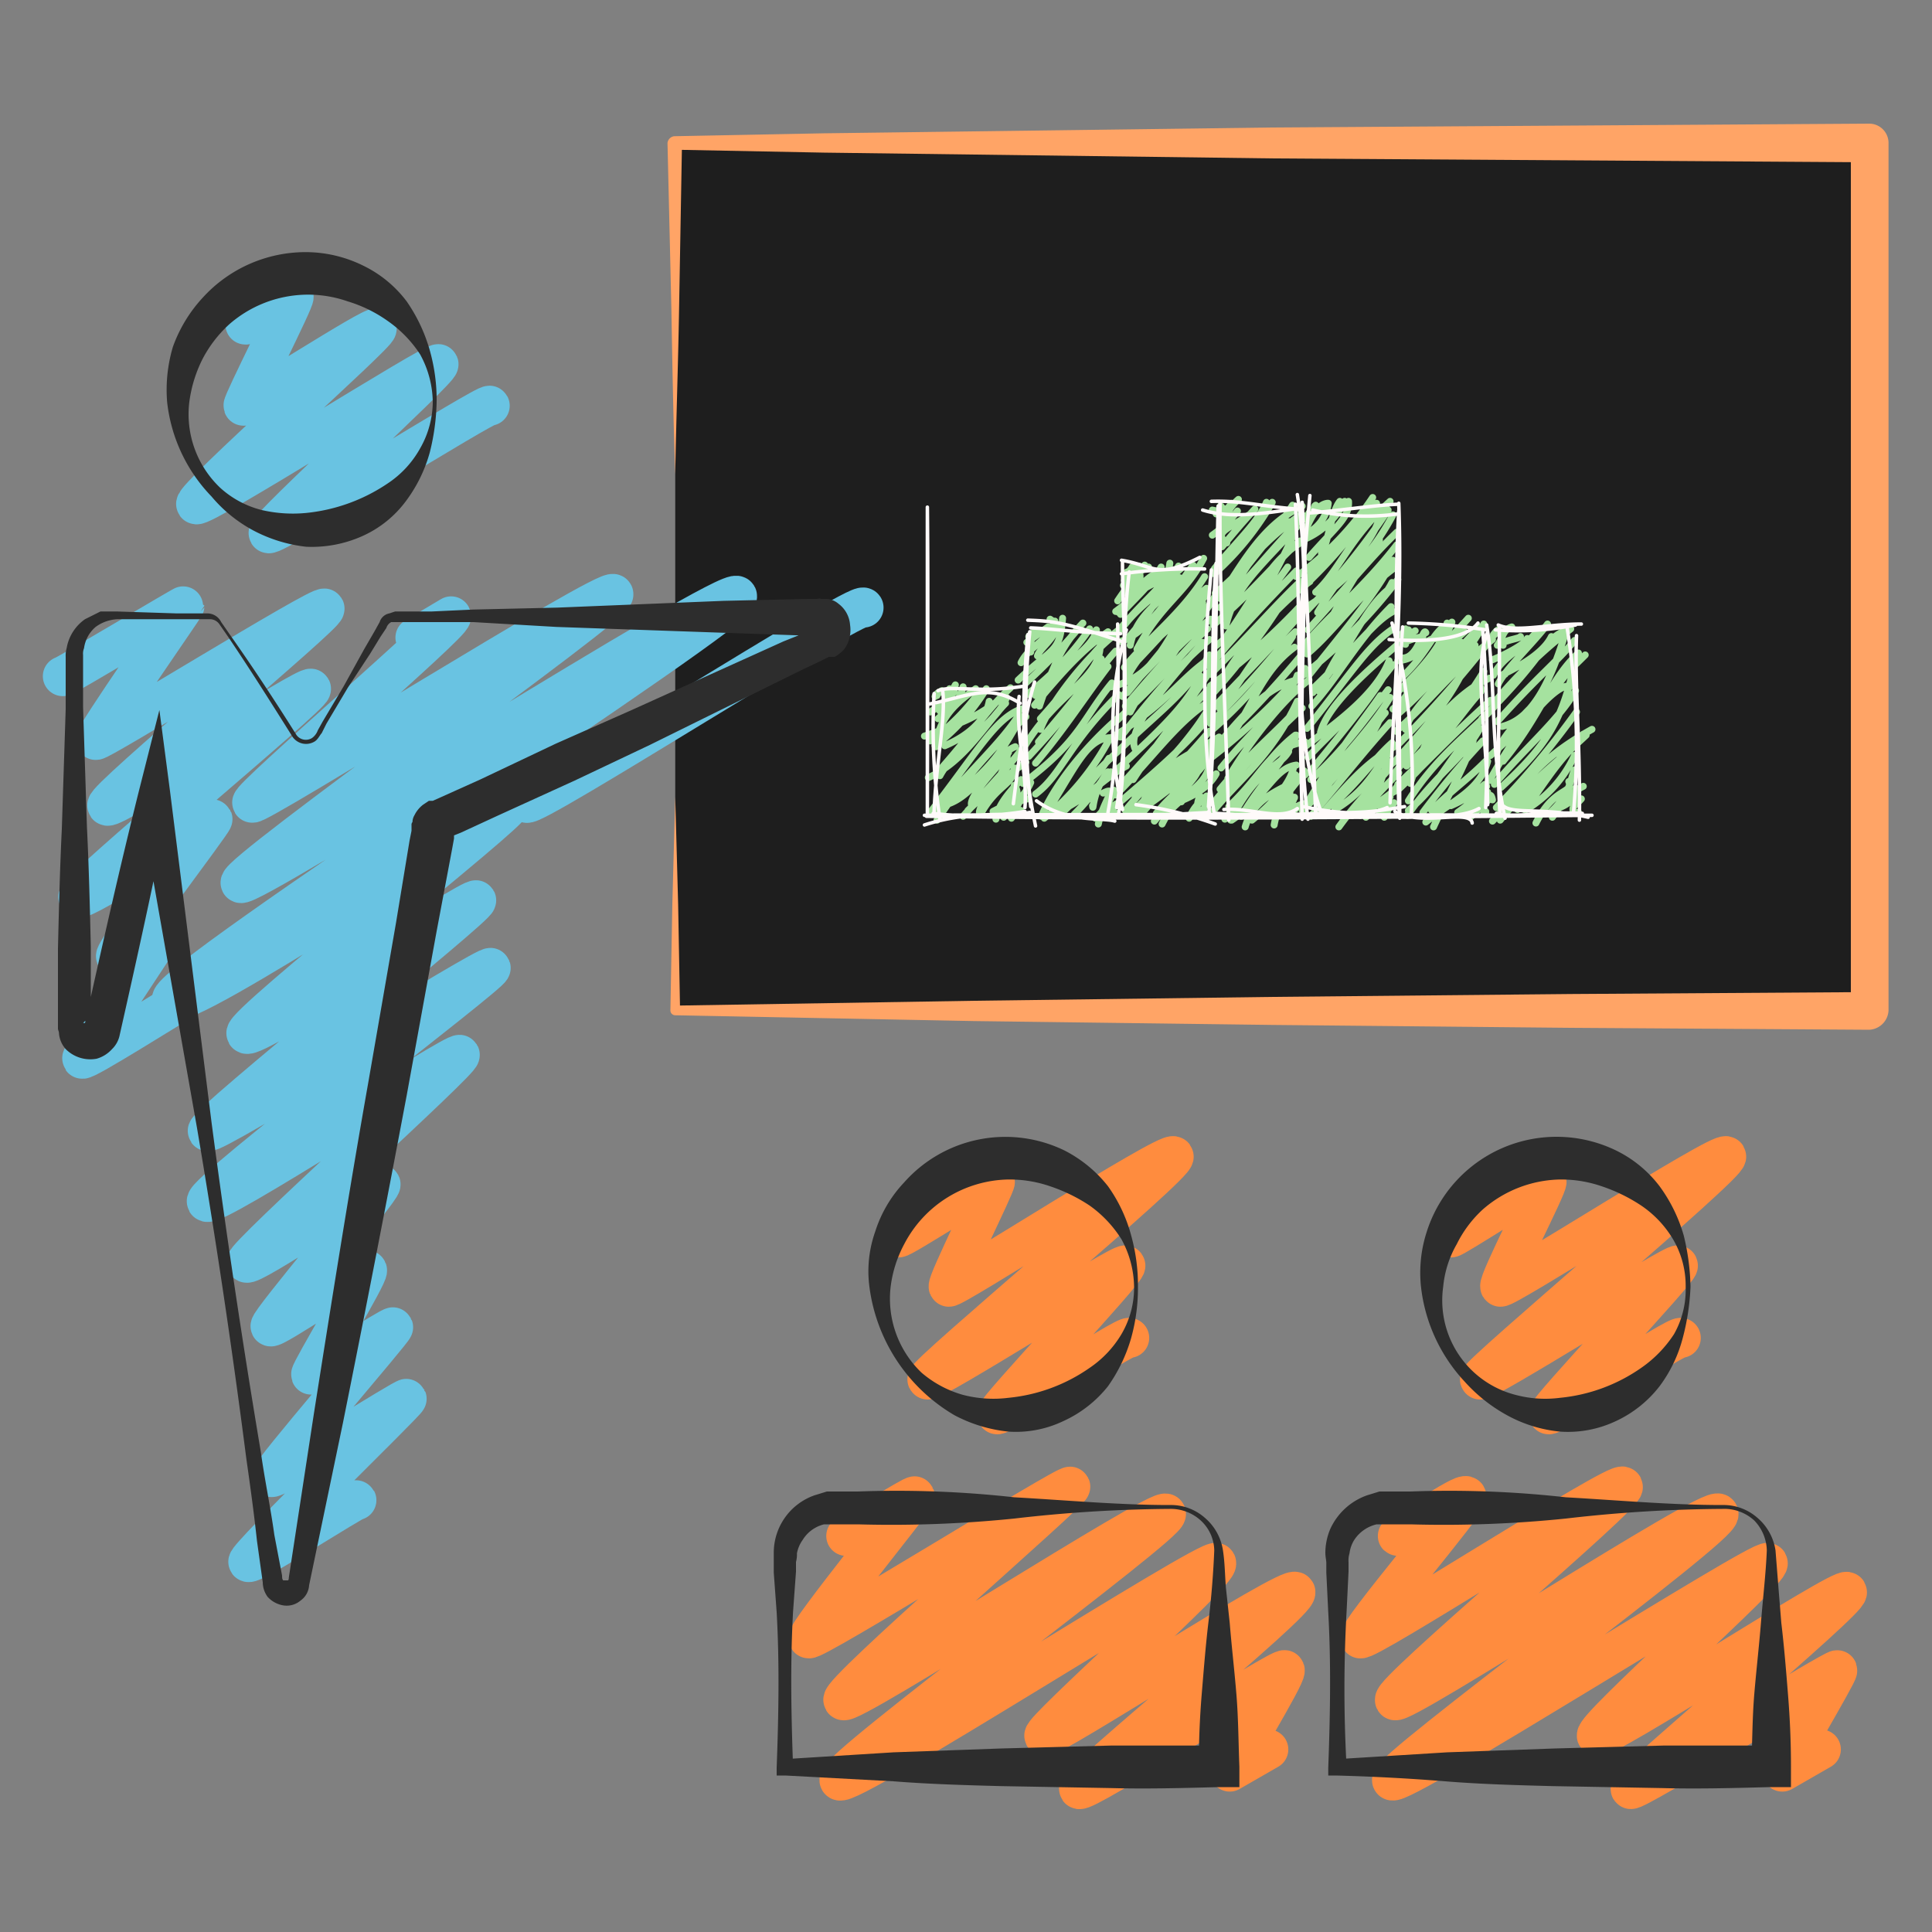 <svg xmlns="http://www.w3.org/2000/svg" width="200" height="200" viewBox="0 0 200 200"><rect x="0" y="0" width="200" height="200" fill="#808080" stroke="none"/><defs><style>.cls-1{fill:#1e1e1e;}.cls-2{fill:#ffa466;}.cls-3,.cls-4,.cls-5,.cls-7,.cls-8{fill:none;}.cls-3{stroke:#a5e29f;stroke-width:0.72px;}.cls-3,.cls-4,.cls-5,.cls-7{stroke-linecap:round;stroke-linejoin:round;}.cls-4{stroke:snow;stroke-width:0.36px;}.cls-5{stroke:#69c3e2;}.cls-5,.cls-7{stroke-width:4.13px;}.cls-6{fill:#2d2d2d;}.cls-7{stroke:#ff8c3e;}</style></defs><title>Risorsa 36</title><g id="Livello_2" data-name="Livello 2"><g id="Base"><g id="Consulting"><rect class="cls-1" x="69.9" y="14.8" width="123.6" height="89.82"/><path class="cls-2" d="M69.9,49.1c-.2-5.7-.3-11.4-.4-17.2l-.4-17.1a.8.8,0,0,1,.7-.7h.1l15.4-.3,15.5-.2,30.9-.4,30.9-.2,30.9-.2a2,2,0,0,1,2,2h0v89.8h0a2.1,2.1,0,0,1-2,2h0l-30.9-.2-30.9-.3-30.9-.4-30.9-.6h0a.5.5,0,0,1-.5-.5h0l.2-11,.3-11.1.3,11.1.2,11-.5-.5,30.9-.5,30.9-.4,30.9-.3,30.9-.2-1.9,1.9V14.8l2,2-30.9-.2-30.9-.2L100.8,16l-15.5-.2-15.4-.3.7-.7-.3,17.1C70.2,37.7,70,43.4,69.9,49.1Z"/><g id="_roughviz4_svg" data-name="#roughviz4_svg"><path class="cls-3" d="M97.8,71.8c-.1-.4-.8-.2-1,.3m.7-.6a1.1,1.1,0,0,0-.5.5m1.8-.4a10.7,10.7,0,0,1-2.5,2.1m2-2.4c0,.7-.1.6-1,2.3m2.4-2.5c-.5,1.8-1,1.7-2.9,2.2m2.1-2.4c-.6,1-.7,2.6-1.8,3.5m3.9-3.1c-1,.8-3.9,2.5-4.1,6m4.5-5.7a21.4,21.4,0,0,1-5.1,5.1m7.1-4.2c-2.1,1.5-3,2.1-7.7,3.7m6.4-4.9a21.5,21.5,0,0,1-5.3,5.9m5.6-4.6c-.3,1.7-1.8,3.4-4.6,4.6m6.4-5c-.9,2.5-5.3,5.1-6.9,8.1m7.3-9.1c-2.5,2.3-3.5,4.2-7.3,8.5m6.8-6.9c-1.9,1.9-4.3,6.1-8,7.7m9.6-7.1c-2.7,1-4.5,4.4-9.4,10.7m9.9-9.9A54.7,54.7,0,0,0,97,84.9M105.5,74c-2.1,3.2-5.3,5.9-8.2,9.6m7.8-8.3c-1.5,2.6-2.7,4.6-8,8.5m8-6.5c-2.2.8-4.5,5.8-7.8,6.1m7.1-5.5c-.6,1-4.3,4.6-3.8,5.5m5.3-6c-1.6,2.1-2.9,3.4-6.2,7.1m4.6-6.7c0,2.5-3.1,5.4-2.9,6.4m4.8-5.3a51,51,0,0,0-6,5m4.8-4.4c-.1,1.8-1.8,1.7-3.5,4.8m3.5-3c1,1.3-.9,2-2.2,2.7m2.9-3.3c-.9,1-2.4,2.5-2.6,4.1m3.6-3.8c-1,2.3-3.1,2.7-2.1,3.4m.7-2.2c-.4,0-1.1.1-1.4,2.4m2.5-1.9c-1.6.2-1.3,1.5-1.7,2m.8-1.8c0,.6-.8,1-.7,1.1m.8,0-.3.2m.4-.3-.4.2m1.9-18.8c-.2.2-.5.3-.7.6m.8-.6c.8,0-.9,0-.6,2.2m1.8-2.6-2.2,1.6m2.9-2.2c-.9,2.3-2.6,2.5-3.5,4.3m3-4.5c1.8,1.1-1.1,2.9-1.3,3.8M110,64c-.3,3.6-.9,2.9-4.6,6.4m6.2-5.3a56.8,56.8,0,0,1-5.4,5.6m5.9-6.2c-2,2.1-3,4.1-4.5,8.6m5.2-8a29.9,29.9,0,0,1-6.5,6.8m7.2-6.7c-.3,1.9-3.5,3.5-6.3,6.8m7.5-6.6c-2.7,1.9-4.6,4-7.6,7.6m9-8c-3.1,2.2-4.4,5-8.4,9.4m8.2-9.1c-3.5,2.6-7.3,7.7-8.2,10.2m6.2-8.7c-.1,3.6-4.3,4.7-7.8,10.4m7.9-9c-.4,1.4-3.8,5.4-6.5,8.6m8-9.4c-1.8,1.9-3.4,4.9-9,10.9m8.2-9.3c-2,2.6-4.8,6.9-7.5,10m7.9-8.3c-3.1,3.8-3.2,5.9-9.2,10.4m9.9-9.2c-5.2,5.1-5.9,8.3-8.6,10.3m8.6-7.9c-2,1.7-6.1,5.8-8,10.2m7.7-8.1c-2.7-.4-3.9,2.5-6.7,7m6-6.8a26.9,26.9,0,0,1-6.7,8.1m7.8-7.1c-3.4,3.2-4.8,4.9-6.1,6.3m5-5.4a31.7,31.7,0,0,1-4.6,5.4m6.4-4.6c-2.1,1.1-3.9,3.1-6.2,4.3m4.6-3.7c-1.2.9-1.4,2-3.8,4.4m3.5-4.4c-1.7,2.1-1.5,4.3-1.6,3.5m1.1-1.3c1.6-.8,0,.8-.5,3.2m1.6-3.5a6.4,6.4,0,0,1-1.9,2.9m2.2-1.5a5.9,5.9,0,0,0-1.1.9m.9,0c-.1.1-.2,0-.2.1m.1-.2v.2m1.9-25.1c-.7.1-.8.2-.7.6m.7-1c-.2.4-.6.6-.7.9m2.4-.9c-2,.9-1.5.7-2.6,1.9m1.6-2c-.9.8-.8,1-1.5,1.5m1.5-1.3c-.2.2.7,1.1-.6,2.1m1.2-2.4a40.1,40.1,0,0,0-2.8,3.7m4.8-2c-.8-.4-3.4,1.9-3.6,1.2m3.5-2.3c-1.8.4-2.9,2.3-4.6,4.3m5.9-4.2c-2.6.7-3.4,2-6.2,4.1m4.7-4.6c-1,1.8-3,3.5-4.2,4.9m6-5c-1.6,3-3.7,3.5-5.9,6.5m5-6.8c-.3,2.4-1.9,2.9-5.4,7.1m6.4-5.6c-.8,1.9-4.4,3.3-5.1,7m5.2-7.9c-1.4,1.1-2,3.2-5.3,7m7.7-8.1c-2,3.8-4.3,4.6-6.9,9.4m5.8-8.7c-2.9,4.1-5,7.1-7.5,7.9m8.7-6.7c-2.4,3.9-6.4,6.9-8.3,9.4m7.4-7.3c-.2,1.9-5.1,4.2-7.1,8.3m8.2-9.2c-1.6,1.2-3.3,3.5-8.3,8.7m7.1-8c-2.8,4.2-3.8,8.4-8.7,9.5m9.9-9.6c-2.4,3.2-4.6,5.8-8.2,10.2m9.1-10c-2.8,4.6-6.1,6.8-8.8,12m7.4-10.9c-2.6,3.7-6.4,7.1-8.2,9.3m8.3-9.7A44.8,44.8,0,0,1,117,73.3m8.3-9.2c-2.9,2.2-4.7,4.2-8.8,9m8.5-8c-1.6,1.3-4.1,4.6-9.4,9.5m9.6-8.4c-3,2.5-5.5,5.4-9.2,10.1m8.5-9.8c-4.1,4.7-7.9,9.1-7,11m7.7-9.3c-3.1,2.1-4.4,4.7-10.2,8.2m10.2-8.6c-2.5,4.1-5.4,6-9.6,10.1m9.9-8.8c-2.6,4.1-5.7,7.7-8.2,11.6m7-10.7c-1.5,2.8-3.3,4.8-8.7,9.7m10-8.8c-3.4,3.4-6.9,7.5-9.4,10.2m9-7.9c-2,3.5-5.6,7-7.7,9.4m7.9-10.1c-3.5,2.1-6,5.9-9.9,9.8m10-8.5c-2.1,2.7-4.7,5.1-10,9.6m9.6-9.5c-2.7,3.4-5.5,6.3-8.6,10m9.7-7.6c-4.2,2.5-6.2,3-7.8,6.6m6.8-7.2a97.8,97.8,0,0,1-8.4,8.7m8.1-7.1c-.7,1.4-1.6,3.1-7.5,7m7.5-7.3c-.9,1.5-3.4,3.3-6.6,7.1m7-6.5c-3,2-3.3,4.5-5.8,7.4m4.6-6.6c.4,2.3-1.4,2.2-3.8,6.9m4.6-6.6c-1.4,2.2-3.2,3-5.2,5.5m6.2-4.1c-1.3,2.4-5,3.1-3.6,2.9m2.9-3.7c-.5,1.8-1.6,2.2-4.3,4.8m4.1-.9c-.9-1.4-1-.4-1.1.7m1-1.5c0,.4-1,.4-1.8,2.3m1.7-1.9a1.2,1.2,0,0,1-.8,1.4m1-1.1a4.5,4.5,0,0,1-1,1.3m.9-.2h0m0,0h0m1.5-31.8c-.3-.1.2.7-.9.4m1.1-.2a1.4,1.4,0,0,0-.7.6m2.3-1.5c-1.6,1.4-.9,1.9-1.5,3.2m.8-2.8c-.4.6-1.3,1.3-1.2,1.9m3-.7c-2,1.4-3.8,1.8-2.3,2.9m1.1-3.3a11.4,11.4,0,0,1-2.6,2.5m4.4-2.7c-1.6,1.7-2.7,3.1-3.4,3.9m4.6-4.6c-.8,2-3.3,4.3-5.4,6.9m6-6.9a29.9,29.9,0,0,1-6,7.4m8.8-6c-4.5,3.2-5.4,5.4-8.7,8m9-9c-4.3,2-6.4,6.4-8.6,9.5m7.6-9.6c-2.2,3.5-3.9,5-7.3,9.8m6.9-8.1a20.3,20.3,0,0,0-6.8,9.8M135,53.4c-2.5,2.5-4.6,5.2-8.7,9.5m7.9-8.3c-4.2,4.5-6.4,6.4-7.3,10.2m7.7-8.6c-3.2,2-4.1,4.6-8,10.2m8-10.4c-2.1,1.7-4.8,5.2-9,8.7m8.3-9.3c-2.7,5.8-4.9,9.2-8.1,11.5m7.5-8.2c-1.5,2.1-5.5,7.3-8.1,10.3m9-9.9c-3.1,3.2-5,5.2-8.9,9.7m10.3-8.6c-3,2.1-7.9,7.6-9.1,10.4m8.1-10.4c-2.8,2.7-5.1,5.4-9.3,9.6m7.9-8.2A71.3,71.3,0,0,1,125,72.4m10.1-10.2a69,69,0,0,1-9.8,8.8m9.5-7.6c-3,1.1-5,5.3-8.5,10m8.4-9.9c-3.1,3.6-6,6.5-9.6,10.3m9-8.4c-2.3,2.1-2.4,3-8.8,9.5M134,67c-3.3,2.4-4.3,6-6.9,9.8m6.7-10.9a44.7,44.7,0,0,1-8.6,9.9m9.7-8.2a107,107,0,0,1-9.2,9.8m8.9-7.1c-3.6.8-5.6,3.3-10.1,8.7m10.6-9.8a65.1,65.1,0,0,1-9.8,9.3m10.2-8.1c-2.8,2-6.5,6.9-8.4,10.2m7.2-10.7c-1,2.8-4.3,5.2-7.9,9.6m8.4-6.2a90.1,90.1,0,0,0-9,9.6m8.7-9.8c-1.8,2.2-4.8,4.5-8.2,8.6m8-9.1c-2.7,5.8-6.4,8.4-8.9,11.6m9.7-7.4c-3.8.6-4,3-7.9,6.7m6.9-7.4c-2.4,1.8-4.3,4.8-7.3,8.7m6.6-7c-1,1.7-3.2,1.6-6,7.1m6.8-8.8c-1.5,3.1-3.5,4.7-5.7,8.4m5.7-5.3c-2.3.3-3.1,3.3-6.7,5.7m7.8-4.9c-1.4,1.5-5.3,1.9-6.4,5.6m5-6.1c-.4,1.7-2.2,3.7-4.3,5.4m4.5-4.7c-1.3,1.4-1.5,3-2.9,4.1m3.8-4.5c-.5,1.2-2.6,2.7-3.1,5.6m1.9-4.1c-.6.4-.4,1.8-1.9,3m1.7-2.9c-.4,1.9,1,.9-.2,1.9m.6-.7c.1-.4-.5.9-1.5,1.7m2.5-1.1c-1.1.5-1.4.2-1.7.6m1.4-.5c-.5.1-.7.6-.8.8m2.3-31.8c-.3.2,0,.4-.4.5m.3-.2c0,.2-.3.2-.6.5m1.9-1c-.7.1-1.4.7-2.3,2.9m2-2.2c-.5-.1-1,.1-1.8,1m2.2-1.7a4,4,0,0,1-2,3m3.2-3.2c-.9,1.1-1.2,4.3-1.9,5.4m2.4-5.4a8.4,8.4,0,0,1-4.1,3.9m4.5-3.9c.1,1.7-1.3,2.6-4.1,5.8m6.6-6.2a32.3,32.3,0,0,1-7.9,8.2m8.1-7.2c-2,2.8-4.9,4-7.1,7.7m8.7-8.3c-4.3,3.9-5.2,7.1-7.7,9.4m6.3-9.2c-2.1,2.3-2.9,4.2-7.5,8.6m7.8-8.2c.6,2.4-3.6,6.2-6.4,10.9m7.3-10.6a72.9,72.9,0,0,1-8.4,10.4m8.9-9.9A24.7,24.7,0,0,1,135,63m9.6-7.9c-2.6,2.5-4.4,4.8-9.2,10.1m7.4-9.3a72.5,72.5,0,0,0-6.1,10.3m7.9-9.8c-3.3,4.3-6.9,7.2-9.6,10.4m9.2-8.8a112.3,112.3,0,0,1-9.2,9.2m9.6-8.6c-3.7,2.6-6.6,6.9-9.3,9.1m8.2-8.4c-1.7,2.8-3.6,5.1-8,10.6m8.8-9.3c-3.2,2.1-4.6,7.1-8.4,11.1M144.7,60a53.8,53.8,0,0,1-9.8,9.9m9.2-9.6c-1.4,2.8-4.7,4.7-7.5,11.3m7.6-8.3c-2,1.1-3.3,3.2-8.3,8m8.1-8.5c-3.6,3.6-5.4,7.2-8.2,10.3m8.7-8.2c-2.8,1.8-4.1,4.1-9.2,10.5m9.9-9.1c-4.2,3.5-7.8,6.9-8.5,9.5m7.1-7.4c-1.5,3.9-6.5,7.1-8.7,8.9m8.5-8.1c-.4,1.3-2.8,4.4-7.9,10.6m8.5-11c-3.3,4.4-7,7.6-8.8,9.6m7.5-6.4c-1.5,2.2-4.3,5.6-7.2,10.5m8-11.1c-2.2,2.8-4.6,6.3-8,9.3m8.2-8.5c-2,3.3-4.8,6-8.5,10.7m7.6-9.2c-.6,3.4-5,5.4-6.3,9.2m6.7-9.1c-2.3,2.8-4.3,6.1-8.6,10.1m9.1-9.1c-2.8,3.1-4.3,5.1-8.2,9.7m8.4-7.6c-2,1.8-3.1,3.7-6.2,6.5m6.8-6.3c-3,1.6-4.9,3.7-7.8,7.1m6.8-6.1c-1.3,1.3-2.1,3.7-5.5,5.7m5.4-4.1c.1.3-2.4,2.3-5,5.9m5.8-6.8c-2.1,1.6-3.4,4.2-4.4,5.6m3.6-5.7c-.9,3.7-1.6,3.4-2.6,5.1m3.8-3.8a42.9,42.9,0,0,0-4,4.4m3.9-3.1c-.7,1.2-2.1,1.4-3.3,3.3m3.2-2.8c-1.2.6-2.2,1.4-1.3,2.8m.6-2.1a15,15,0,0,0-1.1,1.7m1.5-1.1c-.2.4-.6.4-.7,1.1m2.2-19c-.1.1-.7.4-.6.9m.3-1c0,.2-.3.4-.5.7m2.3.1a7.8,7.8,0,0,0-3,1.2m2.2-1.8c-.7.4-1.3,1.4-1,1.4m2.1-1.2c-.3-.7-.8,2.9-2.6,2.6m4.9-1.7c-3.1-1.2-1.9,1.7-5.2,2m4.6-3.4c-1.2,1-1.8,3-4.6,5.5m5.6-6.1c-1,2.5-3.6,6.2-3.9,7.8m3.4-7.7c-.2,1.6-1.7,3.9-5.2,7.2M152,64c-3.6,4-5.1,4.8-6.4,7.5m6-6.1a37.6,37.6,0,0,0-6.5,7.3m6.2-6.2c-1.4,1-1.7,1.9-7.1,6.9m8.2-7.7c-2.5,2.8-6.3,6-7.2,7.6m6.9-6.8c0,.6-4.5,3.4-7.6,6.8m8.7-8.4c-2.7,3-5.5,6.5-8.6,9.1m9-9.4c-2.3,4.5-7.4,8.2-8.1,10.9m9-9.3c-4.3,3.3-6.8,6.8-10,9.5m9.8-9.5A121.1,121.1,0,0,1,144.8,77m7.9-10.2c-1.7,3.8-2.6,5.8-8.2,11.9m9.7-8.5c-3.3,1.5-5.8,4.6-9.8,9.8m9-8.6c-3,1.7-5.1,2.5-7.4,9.7m7.6-11.6a46.6,46.6,0,0,1-8,9.8m7.7-8.1c-3.5,3.9-4.9,7.9-9.1,10.8m9.1-10.4c-2,2.1-3.2,4.6-8.6,9.6m10.2-8.3c-2.2,2.6-6,5.1-9.1,10m8.5-10.4c-4.1,3.7-7.2,7-9.4,9.1m8.1-5.9c-2.9,2.2-3.5,5.1-7.2,8.2m7.4-8.5c-1.6,3-4.5,4.7-7.5,9m7.8-7.7a90.1,90.1,0,0,0-6.2,7.4m5.2-7.4c-.9,2.7-2.4,5.2-4.1,8.9m5.6-6.8c-.8,3-3.5,4-6.4,6.3m6.2-6.3c-2.1,2.1-3.3,2.8-5.6,5.1m5.5-2.7a13,13,0,0,1-3.5,2.2m3.7-2a16.2,16.2,0,0,1-3,2.7m3.6-1.3c-.3-1.5-.7,1.2-2.6.3M154,82c-.7.4-1.8,1.8-2.4,1.8m2.6-1.1-2,1.9m1.3-1.5c.1.1-.1.6-1.1,1m1.4,0h-.2m.2-.1c-.1,0-.1,0-.1.1m1.9-18.7c-.2-.4-.9.3-1,.4m.8-.6c-.2-.2-.5.1-.8.5m1.9-.8c-1,.3-.9,1.2-1.5,1.9m2.4-.9c0,.2-2.4.5-1.8.9m2.5-.7c-.1.5-2.1,1.6-3.6,2.2m4.4-2.7c-1.3,1.6-3.4,2.4-4.3,4.3m6-4c-1.2,2.5-6,4.2-4.8,3.9m4.4-5.2c-1.4,1.9-4.4,4.7-5.1,6.2m7.3-5.7c-2.9,1.2-2,2.4-9,9.3m9.2-9.3a51.4,51.4,0,0,0-7.9,7.6m8.3-6.4c-1.8,2.2-3.7,3.6-8,8.4m7-9c-1.7,5.5-3.6,8.8-6.5,9.5m8.6-7.4c-4.4,4.4-8.2,7.4-9.2,10.2m8.5-10.4c-3,2.8-3.9,6.5-7.8,11.2m7.5-10.3a59.9,59.9,0,0,1-8.8,9.7m8.2-7.1c-.7-.5-3.9,1.8-8.3,9.7M162.7,70c-1.2,4.7-2.6,7.2-7.3,11.5m7.7-10c-1.7,3-5.3,6-8.4,9.7m10.1-5.7c-6.3,3.5-7.2,6.3-10.3,9.5m8.7-11.3a84.5,84.5,0,0,1-8.3,9.9m9.3-7.5c-3.7,3.5-4.8,3.8-8.9,8.8m8.6-8.9a69.5,69.5,0,0,0-6.8,7.8m5.8-6.5c-2.1,2-3.9,5.2-5.1,6.5m5.2-5.6a12.8,12.8,0,0,1-5,5.6m5-4.1c-.5,1.1-.4,2.4-2.4,4.3m1.8-3.1c.5,1.3-1.5.5-3.4,4.3m4.1-3.6c.6.2-.4,1.6-1.7,2m2.5-2.2c-1.6.8-2.2,1.8-3.2,3.2m3-1.9c-.8.9-1,.7-.8,1.5m.5-.1h-.1"/><path class="cls-4" d="M95.9,84.5c15.2.2,30.8.3,68.8-.1m-69,0c14.1-.1,28.1-.1,69.1,0M96,84.3c0-10.9.1-21.7,0-31.8m0,31.8V52.5m.1,20.4c4.2-.8,6.1-2.2,9.5-.1m-8.5-1.3c1.5-.6,4.3.3,9.1-.5m.9-.4c-1,3.3-1.5,7-2.2,12.6m.6-11.1c-.4,3.7.9,8.2.6,11.5m.5.5c-2.2.5-6-.3-10.9,1.3M106.1,84a33.7,33.7,0,0,1-9.5.2m.1-.2c.2-5.1,1.2-9.5.9-12.4m-.3,13.2a63.5,63.5,0,0,1-.6-13m9.7-7.6c2.7.1,3.7.2,9.7,2.2M106.7,65c2.6.1,4.8.5,9.3.6m.6-.4a36.8,36.8,0,0,0-.4,18.6m-.5-19.2c.1,7,.1,13.6-1,19.5m.7.9c-1.3-.4-5,.2-8.1-2.1m-.1,2.6c-1.4-6.7-1.5-12-.8-19.8m.3,17.8a87.6,87.6,0,0,1-.1-18.1m9.5-7.4c3.6.6,3.6,2,8.1-.3m-8.1,1.7a54.4,54.4,0,0,1,8.6-.5m1.2-.6c-.6,6.9-.1,15.2-.8,25.2m.3-24.5c-1,10-.9,18.5.3,25.2m.1,1.1a39.2,39.2,0,0,0-8.2-2m7.6.8-9.1.5m-.5-1c1.5-9.5.6-18.8.6-25.5m-.4,26.2c1.2-8.9,0-16.3,1.1-25.1m7.6-6.4c2.6.8,5.4.5,9.4-.1m-8.5-.8c3.1-.1,5,.5,8.9.8m0-1.5c1.7,10.6-.5,21,1.1,33.6m-1.3-32.6c.4,8.4.3,16.6.7,32.6m-.5-1.1c-1.8,1.3-4.7-.1-7.6.1m7.3.4c-2.5.7-4.2.2-8.1,0m1.3.7c-.4-12.6-1-24.6-.9-32.8m-1.2,32.6c.8-9.9.7-19.7,1-32.3m9.8.4a24.2,24.2,0,0,0,8.8.4m-9.1-.1c2.8-.2,6.6-.8,9.1-.9m.1-.1c.4,11.1-.6,20.2-.9,31m.9-30.2c-.4,6.8-.3,15.6,0,30.9m.6-.3c-4.6.8-4.4.5-11.2.8m9.4-.7c-1.5.7-4.4.8-8.7-.1m1.8.4c-2.7-7.8-2.5-17.7-1.1-32.6m.6,33c-.3-7.7-.5-13.7-1.4-32.3m9,14.2c4.5.3,8-.1,9.2-1.7m-7.2,0a59.1,59.1,0,0,1,8,.7m.2.2c-1.5,3.8-.1,9.9,0,17.9m-.5-18a158.9,158.9,0,0,1,.3,18.3m-1.4,1.6c-.2-1.5-5.4.4-8-1.2m8.7-.3c-1.3.7-3.1.9-8.1.9m1.1-.3a63.7,63.7,0,0,0-2-19.8m.8,20.2c0-6.8-.2-13.2.3-19.8m9.9-.2c1.8.8,5.1-.1,8.6-.1m-8.9.6a30.1,30.1,0,0,0,8.3-.5m-.9.1a77.7,77.7,0,0,1,.7,19.2m.3-18.2c-.2,5.3.4,11.1.3,19.1m.9-.3c-4.8-1.1-8-.2-8.9-1.3m8.3.9c-3.9-.2-7.4.5-8.9,0m.9.5c-1.6-7.5-.9-13.9-1.9-20m1.4,19.8c-.4-5.2,0-10.9-.1-19.7"/></g><path class="cls-5" d="M54.5,83.1c.4.8,34.4-21,34.9-20.2"/><path class="cls-5" d="M43,66l3.7-2.2c.3.6-20.9,18.8-20.6,19.3S63,60.6,63.5,61.5,24.4,90.4,24.9,91.4s50.6-31,51.4-29.7-59.5,40.1-58.5,41.8,34.6-20.8,35-20.2S25,106.1,25.5,107,49,92.7,49.3,93.2s-28.2,23.3-27.8,23.9,29.1-17.4,29.3-16.9-29.9,23.3-29.4,24.2,25.9-15.7,26.2-15.2-22.4,20.9-22.1,21.5,13.7-8.5,13.9-8.1S27.8,136.9,28,137.3s9.8-6.2,10-5.8-5.9,10.5-5.8,10.8,8.4-5.1,8.5-4.9-12.8,15.1-12.6,15.5,13.9-8.3,14-8.1-16.7,16.5-16.4,16.9,11.1-6.6,11.2-6.4"/><path class="cls-5" d="M6.5,70c.1.1,12.6-7.4,12.6-7.3S9.7,76.3,9.9,76.6,33.3,62.5,33.6,63,10.7,82.8,11.1,83.4,31.9,70.8,32.2,71.3,7.7,92.3,8.1,92.9,21.9,84.6,22,84.8,11.8,98.5,12,99s5-3,5.1-2.9-8.8,13.2-8.6,13.5,9.8-5.8,9.8-5.7"/><path class="cls-5" d="M25.4,33.6c.1.2,4.8-3.1,5-2.9s-5.3,11-5.2,11.3S38.7,33.6,39,34,19.9,51.6,20.3,52.2s24.9-15,25.1-14.5-17.9,17-17.6,17.5S50.5,41.6,50.7,42"/><path class="cls-6" d="M45.2,41.6a23.2,23.2,0,0,1-.7,5.2A15.1,15.1,0,0,1,42,51.9a11.4,11.4,0,0,1-4.5,3.6,12.8,12.8,0,0,1-5.8,1.1,15.3,15.3,0,0,1-5.5-1.7,14.7,14.7,0,0,1-4.3-3.5,16.7,16.7,0,0,1-4.6-9.8,15.6,15.6,0,0,1,.6-5.7A14.9,14.9,0,0,1,21,30.8a14.4,14.4,0,0,1,10.7-4.7,13.5,13.5,0,0,1,5.9,1.4,12.4,12.4,0,0,1,4.5,3.7,17,17,0,0,1,2.4,5.1A18.8,18.8,0,0,1,45.2,41.6Zm-.4,0a10.5,10.5,0,0,0-1.3-4.9,12.6,12.6,0,0,0-3.4-3.5,14.2,14.2,0,0,0-4.1-2,12.4,12.4,0,0,0-12.3,2.4A13.1,13.1,0,0,0,21,37.1a13.9,13.9,0,0,0-1.4,4.5,10.5,10.5,0,0,0,3.2,8.9,10,10,0,0,0,4.3,2.3,14.3,14.3,0,0,0,4.6.3A18.3,18.3,0,0,0,40.2,50a10.4,10.4,0,0,0,3.3-3.6A9.8,9.8,0,0,0,44.8,41.6Z"/><path class="cls-6" d="M30.3,76.3c-2.2-3.5-4.4-7-6.7-10.4l-.9-1.3a1.2,1.2,0,0,0-1-.5H12.4a4.1,4.1,0,0,0-2.5.8,3.5,3.5,0,0,0-1.2,2.2,1.5,1.5,0,0,0-.1.7v5.4l.4,12.4c.2,4.1.3,8.2.4,12.4v8.1h0s-.1-.2-.2-.2-.2-.2-.4-.2l-.2.2H8.8c1.8-8.1,3.6-16.1,5.6-24.1l2.1-8.3,1.1,8.4,4.3,34.3c1.5,11.4,3.2,22.8,5.1,34.1.4,2.9,1,5.7,1.4,8.6l.8,4.2c0,.5.1.4.1.5h.5s.1,0,.1-.3l2.6-17c1.8-11.4,3.6-22.8,5.6-34.1L41,95.5,42.4,87l.2-1v-.6h0a.4.4,0,0,1,.1-.3,1.4,1.4,0,0,1,.2-.7,3.1,3.1,0,0,1,.9-1.1l.6-.4h.4l.9-.4,4-1.8,7.8-3.7,7.9-3.5,15.7-7.1,2-.8,1-.5h.2c-.2.4-.1.5.1.7h-.9l-8.7-.3-17.2-.6L49,64.4H40.5a1,1,0,0,0-.5.6l-.6.9-1.1,1.8L36,71.2l-2.2,3.7-.5,1c-.2.2-.4.7-.8.9A1.7,1.7,0,0,1,30.3,76.3Zm.4-.2a1.2,1.2,0,0,0,1.6.3,1.7,1.7,0,0,0,.6-.8l.5-.9L35.6,71l2.1-3.8,1.1-1.9.5-.9a1.3,1.3,0,0,1,1-.9l.6-.2h3.8l4.3-.2,8.7-.2,17.2-.7,8.7-.2h1c.1,0,.2-.1.4,0h.6a2.1,2.1,0,0,1,1.2.5A3,3,0,0,1,88,64.7a3.4,3.4,0,0,1-.6,2.5,3.9,3.9,0,0,1-1,.8h-.6l-1,.5-1.9.9L67.3,77.1l-7.8,3.7-7.9,3.6-3.9,1.8-1,.4h0c.1-.1.2-.2.2-.3H47v.5l-.2,1.1-1.6,8.5-3.1,17q-3.2,17-6.6,33.9L32,164.1a2.1,2.1,0,0,1-.9,1.6,2.2,2.2,0,0,1-1.7.5,2.8,2.8,0,0,1-1.7-.9,2.6,2.6,0,0,1-.5-1.5l-.6-4.3c-.3-2.8-.7-5.7-1.1-8.5q-2.2-17.1-5.1-34.2l-6-34h3.2C16,91,14.2,99.1,12.4,107.1a2.8,2.8,0,0,1-.8,1.5,3.4,3.4,0,0,1-1.6,1,3.6,3.6,0,0,1-3.2-1,2.8,2.8,0,0,1-.7-1.7c0-.1-.1-.3-.1-.4V98.2c.1-4.2.2-8.3.4-12.4l.4-12.4V68a2.8,2.8,0,0,1,.1-.9,4.6,4.6,0,0,1,1.9-3l1.6-.8h1.7l6.2.2h3.1a1.6,1.6,0,0,1,1.5.9l.9,1.3C26.2,69.1,28.5,72.6,30.7,76.1Z"/><path class="cls-7" d="M87.6,159c.1.1,7-4.3,7.1-4.1s-11.3,14.2-11,14.7,26.9-16.1,27.1-15.7-24,21.3-23.5,22.1,32.9-20.2,33.4-19.3-34.4,26.5-33.8,27.6,38.5-23.3,39-22.5-18.1,17.3-17.8,17.9,25.5-15.8,26-14.9-22.8,19.8-22.4,20.4,21.1-12.8,21.3-12.3-5.8,10.3-5.7,10.5l4-2.3m-14.4-42.6c-.2-.4-13.5,8.3-13.7,7.9s13.6-15,13.3-15.4S96.3,143.3,96,142.8s26-22.4,25.5-23.1-23.1,13.9-23.3,13.5,4.9-10.6,4.8-10.9-9.8,6-10,5.8m95.5,53-4,2.3c-.2-.2,5.8-10.2,5.7-10.5s-21.1,12.7-21.4,12.3,22.8-19.7,22.4-20.4-25.5,15.7-25.9,14.9,18.1-17.2,17.7-17.9-38.4,23.5-38.9,22.5,34.4-26.5,33.8-27.6-33,20.1-33.5,19.3,24-21.3,23.6-22.1-26.8,16.3-27.2,15.7,11.3-14.2,11-14.7-7,4.2-7.1,4.1M174,138.5c-.2-.4-13.5,8.3-13.7,7.9s13.6-15,13.4-15.4-20.3,12.3-20.5,11.8,25.9-22.4,25.5-23.1-23.1,13.9-23.4,13.5,5-10.6,4.8-10.9-9.8,6-9.9,5.8"/><path class="cls-6" d="M117.8,133.2a19.3,19.3,0,0,1-.7,5.3,16.5,16.5,0,0,1-2.4,5,12.5,12.5,0,0,1-4.6,3.6,11.4,11.4,0,0,1-5.7,1.1,15.2,15.2,0,0,1-5.6-1.7A18.1,18.1,0,0,1,90,133.2a12.3,12.3,0,0,1,.6-5.7,13.2,13.2,0,0,1,3-5.1,14,14,0,0,1,16.6-3.3,13.6,13.6,0,0,1,4.5,3.7,15.8,15.8,0,0,1,2.4,5.1A19.3,19.3,0,0,1,117.8,133.2Zm-.4,0a10.5,10.5,0,0,0-1.3-4.9,12.3,12.3,0,0,0-3.3-3.5,17.3,17.3,0,0,0-4.1-2,12.9,12.9,0,0,0-4.3-.7,12.4,12.4,0,0,0-10.8,6.7,12.6,12.6,0,0,0-1.4,4.4,10.6,10.6,0,0,0,3.2,8.9,11.3,11.3,0,0,0,4.3,2.3,12.5,12.5,0,0,0,4.7.3,17.6,17.6,0,0,0,8.4-3.1,11,11,0,0,0,3.3-3.5A9.5,9.5,0,0,0,117.4,133.2Z"/><path class="cls-6" d="M121.1,156.2a146.5,146.5,0,0,0-16.1,1,125.4,125.4,0,0,1-16.2.6H85.3a3.6,3.6,0,0,0-2.2,1.6,3.5,3.5,0,0,0-.6,1.4,3.1,3.1,0,0,1-.1.9v1l-.3,4.1c-.3,5.3-.2,10.7,0,16.1l-.8-.8,11.2-.7,11.2-.4,11.3-.3h11.2l-2.1,2.1c0-2.5.1-5,.3-7.4s.4-5,.7-7.5.5-5,.6-7.4a4.3,4.3,0,0,0-1.4-3.1A4.6,4.6,0,0,0,121.1,156.2Zm0-.4a5.3,5.3,0,0,1,3.6,1.3,5.5,5.5,0,0,1,1.9,3.4c.2,1.3.2,2.5.3,3.8l.4,3.7c.2,2.5.5,5,.7,7.5s.2,4.9.3,7.4V185h-2.1c-3.8.1-7.5.2-11.2.1l-11.3-.2c-3.7-.1-7.4-.2-11.2-.5l-11.2-.6h-.9v-.8c.2-5.4.3-10.8,0-16.1l-.3-4.1v-2.1a6.3,6.3,0,0,1,4.2-5.9l1.3-.4h3.2a109.7,109.7,0,0,1,16.2.6C110.4,155.3,115.8,155.8,121.1,155.8Z"/><path class="cls-6" d="M175,133.2a24.3,24.3,0,0,1-.8,5.3,14.4,14.4,0,0,1-2.4,5,12.2,12.2,0,0,1-4.5,3.6,11.6,11.6,0,0,1-5.8,1.1,14.2,14.2,0,0,1-5.5-1.7,16.6,16.6,0,0,1-4.4-3.5,17.2,17.2,0,0,1-4.5-9.8,13.7,13.7,0,0,1,.6-5.7,14.1,14.1,0,0,1,19.6-8.4,12.6,12.6,0,0,1,4.5,3.7,16.1,16.1,0,0,1,2.5,5.1A24.1,24.1,0,0,1,175,133.2Zm-.5,0a9.5,9.5,0,0,0-1.3-4.9,11,11,0,0,0-3.3-3.5,17.3,17.3,0,0,0-4.1-2,12.9,12.9,0,0,0-4.3-.7,12.5,12.5,0,0,0-8,3.1,12.2,12.2,0,0,0-2.7,3.6,10.8,10.8,0,0,0-1.4,4.4,10.1,10.1,0,0,0,7.5,11.2,11.9,11.9,0,0,0,4.6.3,17.6,17.6,0,0,0,8.4-3.1,12.6,12.6,0,0,0,3.4-3.5A9.4,9.4,0,0,0,174.5,133.2Z"/><path class="cls-6" d="M178.3,156.2a146.7,146.7,0,0,0-16.2,1,123.8,123.8,0,0,1-16.1.6h-3.5a3.8,3.8,0,0,0-2.3,1.6,3.4,3.4,0,0,0-.5,1.4,2.5,2.5,0,0,0-.1.9v1l-.2,4.1a144.1,144.1,0,0,0,0,16.1l-.9-.8,11.3-.7,11.2-.4,11.2-.3h11.2l-2.1,2.1c.1-2.5.1-5,.3-7.4s.5-5,.7-7.5.5-5,.6-7.4a4.6,4.6,0,0,0-1.3-3.1A4.6,4.6,0,0,0,178.3,156.2Zm0-.4a5.3,5.3,0,0,1,3.6,1.3,5.5,5.5,0,0,1,1.9,3.4l.3,3.8.3,3.7c.3,2.5.5,5,.7,7.5s.3,4.9.3,7.4V185h-2.2c-3.7.1-7.5.2-11.2.1l-11.2-.2c-3.8-.1-7.5-.2-11.2-.5s-7.5-.5-11.3-.6h-.8v-.8c.2-5.4.3-10.8,0-16.1l-.2-4.1v-1c0-.3-.1-.6-.1-1.1a6.4,6.4,0,0,1,.5-2.4,6.6,6.6,0,0,1,3.8-3.5l1.3-.4H146a108.4,108.4,0,0,1,16.1.6C167.5,155.3,172.9,155.8,178.3,155.8Z"/></g><rect class="cls-8" width="200" height="200"/></g></g></svg>